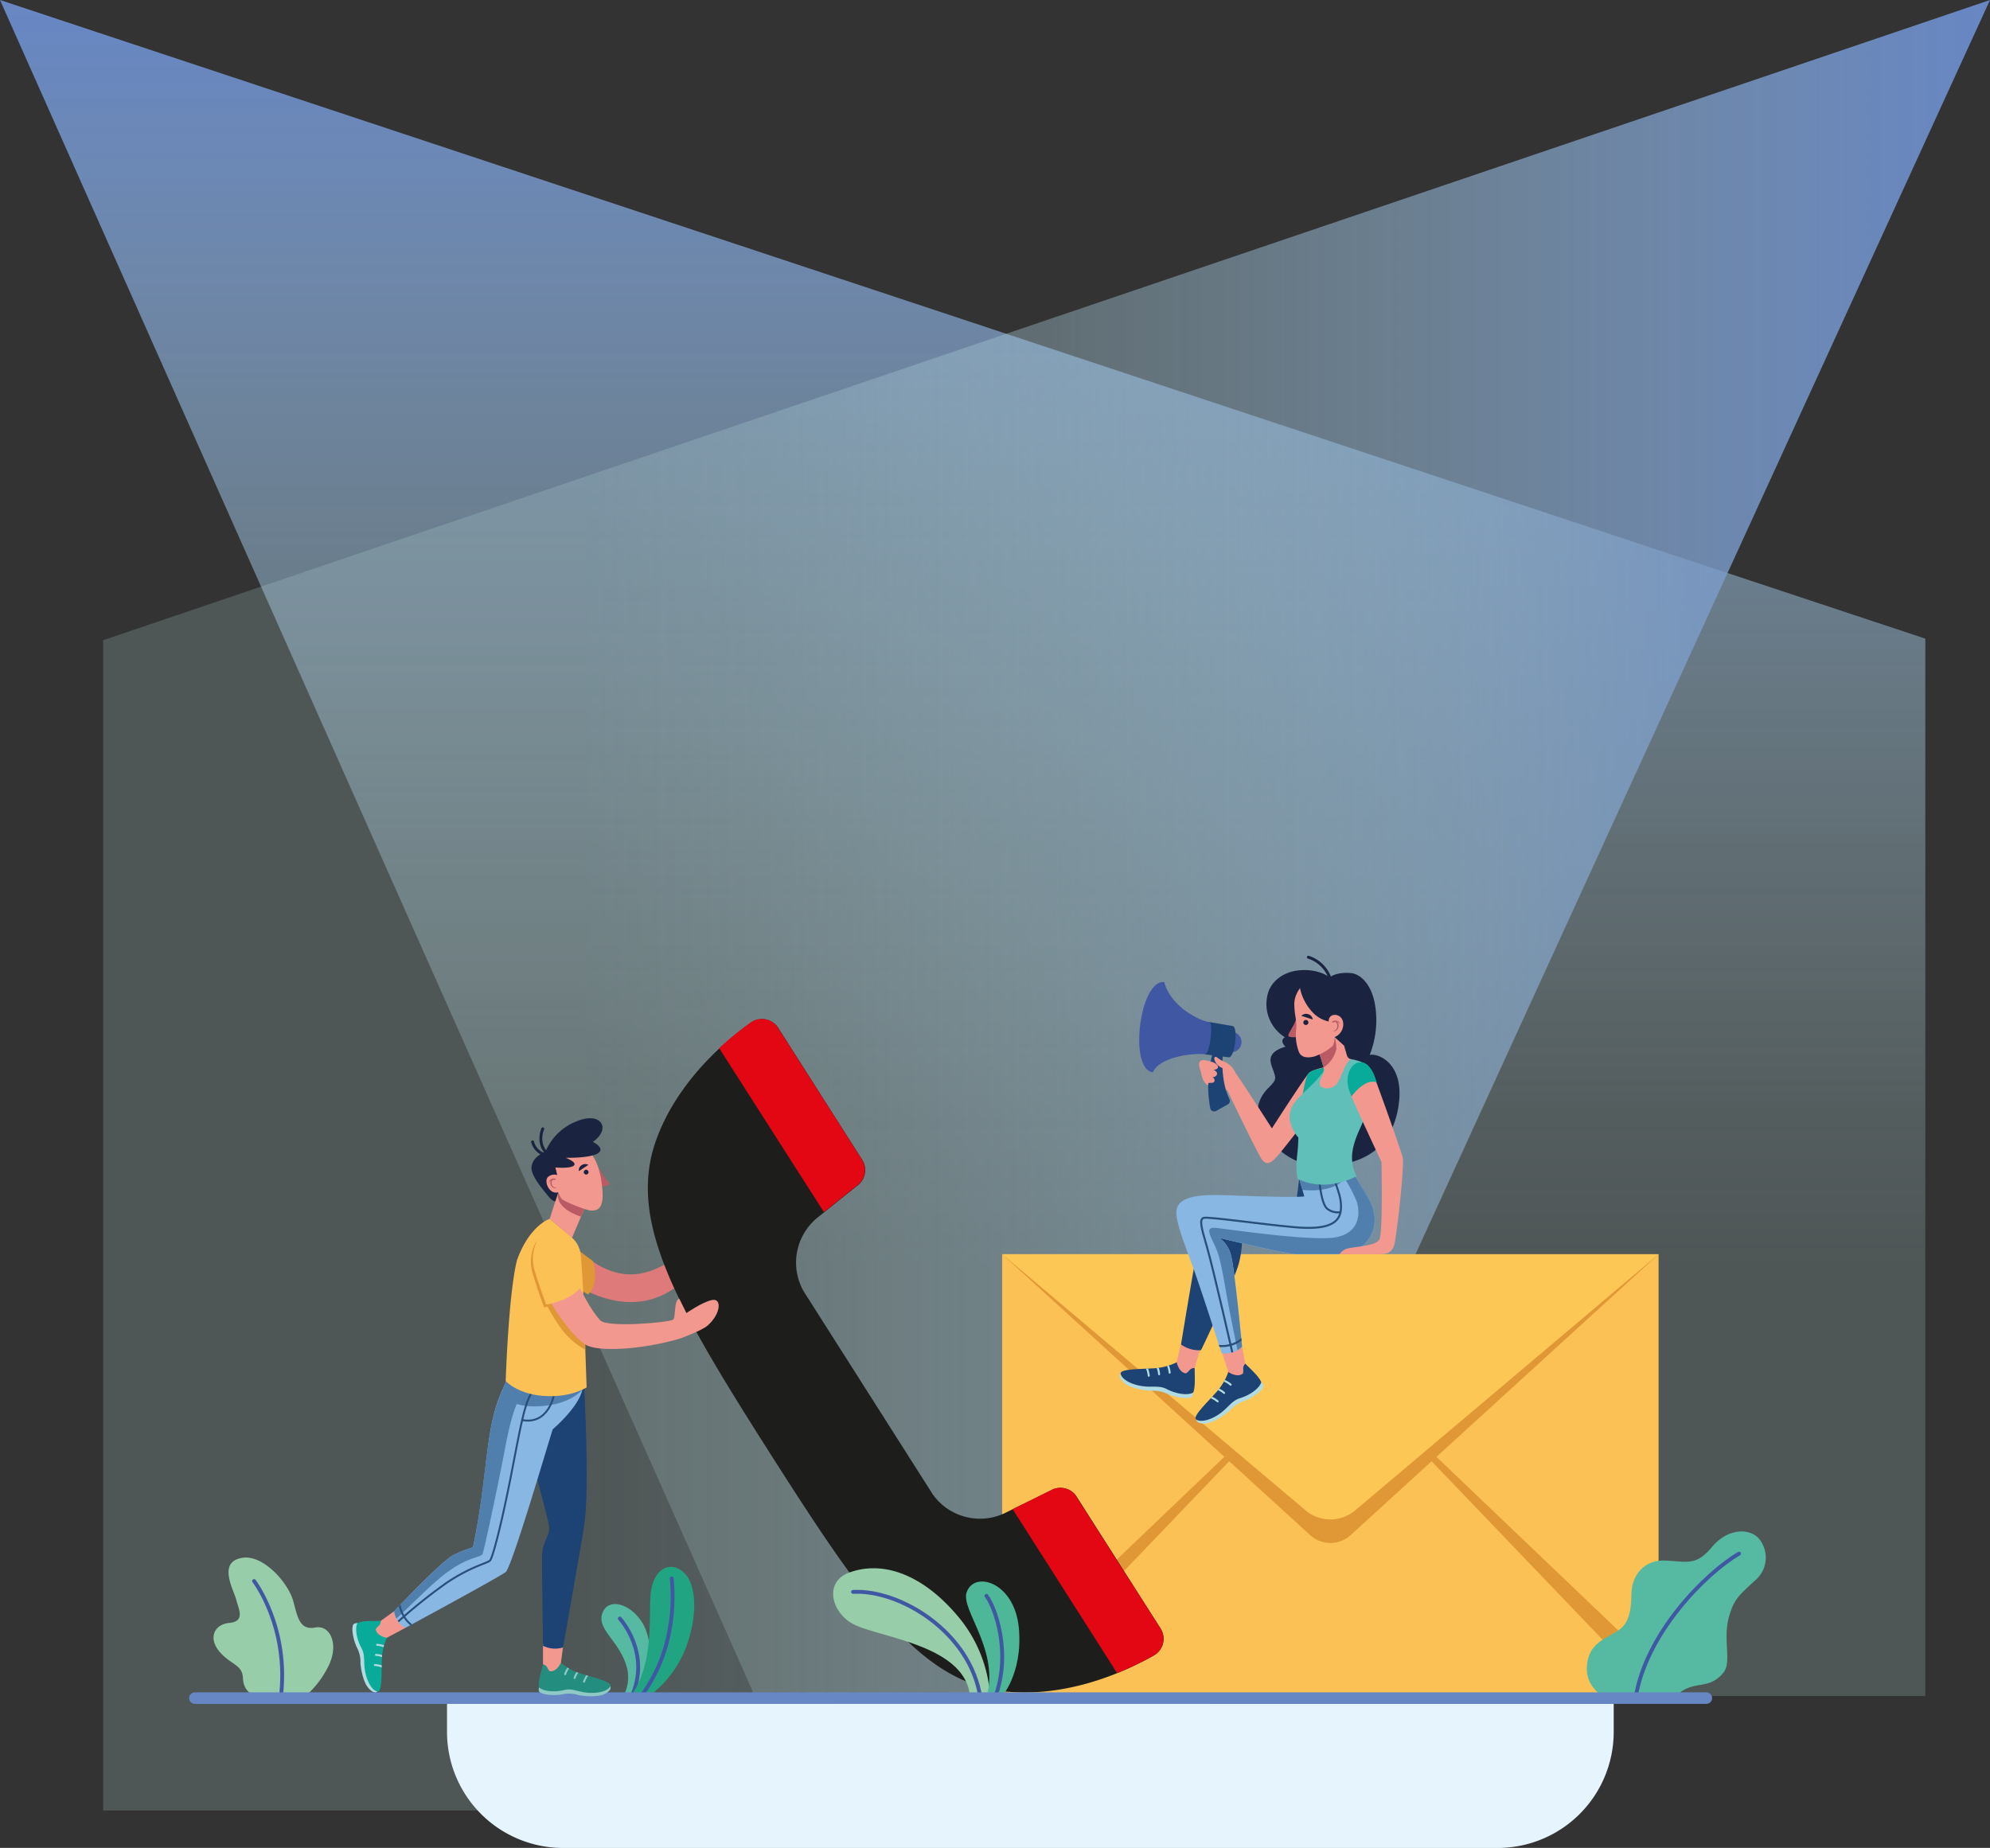 <svg xmlns="http://www.w3.org/2000/svg" xmlns:xlink="http://www.w3.org/1999/xlink" viewBox="0 0 497.17 461.74"><rect x="0" y="0" width="497.17" height="461.74" fill="#333333" stroke="none"/><defs><style>.cls-1{fill:#1d4274;}.cls-11,.cls-15,.cls-2,.cls-21,.cls-25,.cls-36,.cls-38,.cls-40{fill:none;}.cls-3{fill:#238d7f;}.cls-4{fill:#08ab9a;}.cls-5{fill:url(#Degradado_sin_nombre_19);}.cls-6{fill:url(#Degradado_sin_nombre_19-2);}.cls-7{fill:#fcc155;}.cls-8{fill:#e09736;}.cls-9{fill:#fdc756;}.cls-10{fill:#55baa1;}.cls-11{stroke:#4057a3;stroke-width:0.96px;}.cls-11,.cls-15,.cls-25,.cls-36,.cls-38{stroke-linecap:round;}.cls-11,.cls-15,.cls-21,.cls-25,.cls-36,.cls-38,.cls-40{stroke-miterlimit:10;}.cls-12{fill:#4057a3;}.cls-13{fill:#b0dce1;}.cls-14{clip-path:url(#clip-path);}.cls-15,.cls-38{stroke:#b0dce1;}.cls-15,.cls-21{stroke-width:0.5px;}.cls-16{fill:#f3988e;}.cls-17{clip-path:url(#clip-path-2);}.cls-18{fill:#88b7e3;}.cls-19{fill:#507fad;}.cls-20{clip-path:url(#clip-path-3);}.cls-21,.cls-40{stroke:#284e7a;}.cls-22{fill:#1a2441;}.cls-23{fill:#61bfba;}.cls-24{fill:#ba5a65;}.cls-25{stroke:#1a2441;stroke-width:0.72px;}.cls-26{fill:#de7b7a;}.cls-27{fill:#1d1d1b;}.cls-28{fill:#e30613;}.cls-29{fill:#97cda8;}.cls-30{fill:#21a482;}.cls-31{fill:#4eb797;}.cls-32{fill:#6687c4;}.cls-33{fill:#e5f4fd;}.cls-34{fill:#8fc9c6;}.cls-35{clip-path:url(#clip-path-4);}.cls-36{stroke:#8fc9c6;}.cls-36,.cls-38,.cls-40{stroke-width:0.48px;}.cls-37{clip-path:url(#clip-path-5);}.cls-39{clip-path:url(#clip-path-6);}</style><linearGradient id="Degradado_sin_nombre_19" x1="240.51" y1="-1.29" x2="240.51" y2="422.5" gradientUnits="userSpaceOnUse"><stop offset="0" stop-color="#6786c4"/><stop offset="0.06" stop-color="#6f8fc7" stop-opacity="0.92"/><stop offset="0.29" stop-color="#90b2d2" stop-opacity="0.61"/><stop offset="0.5" stop-color="#a8cbdb" stop-opacity="0.39"/><stop offset="0.66" stop-color="#b7dbe0" stop-opacity="0.25"/><stop offset="0.75" stop-color="#bce1e2" stop-opacity="0.2"/></linearGradient><linearGradient id="Degradado_sin_nombre_19-2" x1="268.98" y1="-66.04" x2="268.98" y2="405.35" gradientTransform="translate(432.56 -42.78) rotate(90)" xlink:href="#Degradado_sin_nombre_19"/><clipPath id="clip-path"><path class="cls-1" d="M298.48,341.84c-.06,1.38.27,4.72-.4,6.15-1.62.81-4.51.2-6.54-.87s-3.81-.32-6.56-.82-4.73-1.75-5-3,4.57-1.17,8-1.38a14.91,14.91,0,0,0,6.05-1.54Z"/></clipPath><clipPath id="clip-path-2"><path class="cls-1" d="M311.11,340.73c.92,1,3.49,3.19,4,4.68-.59,1.71-3.09,3.29-5.28,3.95s-2.95,2.43-5.26,4-4.61,2.05-5.68,1.36,2.45-4,4.73-6.57a14.84,14.84,0,0,0,3.25-5.32Z"/></clipPath><clipPath id="clip-path-3"><path class="cls-2" d="M337.86,292.45a42.49,42.49,0,0,0,3,5.17c.91,1.54,3.71,5.65,2.09,10-1.74,4.65-5.59,5.8-9.58,5.8h-9.3c-2.72,0-19.46-4.11-19.46-4.11a7.32,7.32,0,0,1,2.88,4.11c.95,3,2.85,23.12,2.85,23.12a6.18,6.18,0,0,1-5.15,1.58s-5.07-15.58-7.1-21.37c-2.1-6-4.6-11.91-4.13-14.51.65-3.65,7-3.76,12.21-3.58s17.25.63,19.69.29l-1.27-4.37Z"/></clipPath><clipPath id="clip-path-4"><path class="cls-3" d="M135.66,415.85c-.26,1.29-1.31,4.32-1,5.79,1.32,1.11,4.14,1.19,6.26.66s3.6.55,6.26.7,4.77-.57,5.31-1.66-4-2.11-7.08-3.06a14.12,14.12,0,0,1-5.26-2.78Z"/></clipPath><clipPath id="clip-path-5"><path class="cls-4" d="M95.14,405c-1.31.1-4.51-.11-5.85.56-.72,1.57-.05,4.31,1,6.21s.43,3.62,1,6.22,1.81,4.46,3,4.68,1-4.38,1.09-7.63a14.12,14.12,0,0,1,1.29-5.81Z"/></clipPath><clipPath id="clip-path-6"><path class="cls-2" d="M101.27,406.78s23.49-12.73,25.07-13.95,11-33.58,11.75-35.67c0,0,7-5.67,7.92-10.17l-16.09-10.52c-1.23,2.64-1.22,4.4-4.5,11-3.12,6.32-4.26,24.11-7.26,39.18a27.48,27.48,0,0,0-4.84,1.88c-2.84,1.36-14.87,14.08-14.87,14.08A5.91,5.91,0,0,0,101.27,406.78Z"/></clipPath></defs><g id="Layer_2" data-name="Layer 2"><g id="Layer_1-2" data-name="Layer 1"><polygon class="cls-5" points="0 0 188.57 423.79 481.01 423.79 481.01 159.58 0 0"/><polygon class="cls-6" points="497.17 0 25.77 159.97 25.77 452.4 289.99 452.4 497.17 0"/><rect class="cls-7" x="250.38" y="313.4" width="163.99" height="110.92"/><path class="cls-8" d="M250.38,313.4l77,70.23a7.47,7.47,0,0,0,10,0l77-70.23Z"/><polygon class="cls-8" points="414.37 424.32 332.38 338.74 414.37 417.03 414.37 424.32"/><polygon class="cls-8" points="250.38 424.32 332.38 338.74 250.38 417.03 250.38 424.32"/><path class="cls-9" d="M250.38,313.4l75.79,64a9.61,9.61,0,0,0,12.41,0l75.79-64Z"/><path class="cls-10" d="M401.27,424.32s-5.19-2.35-4.81-7.92,4.17-6.71,7.47-8.73,3.54-5.44,3.67-9.62,2.91-8.35,8.48-8.1,7.62,1.39,11.66-3.42,9.47-4.68,11.75-2a7.44,7.44,0,0,1-1,10.38c-4.2,3.84-5.29,4.8-6.51,9-1.64,5.73.73,11.31-1.38,14-2.83,3.56-5.89,2.68-8.8,3.84s-3,2.6-3,2.6Z"/><path class="cls-11" d="M434.47,388.21c-8.52,5-23.34,20.07-25.85,36.11"/><path class="cls-12" d="M305.05,260.39a2.56,2.56,0,1,1,2.56,2.55A2.56,2.56,0,0,1,305.05,260.39Z"/><path class="cls-13" d="M280,343.3c-.35.39-.39,1.34,1.23,2.52s5,1.65,6.3,1.71a8.06,8.06,0,0,1,4.05.73c1.81.86,5,1.45,6.13.87.42-.3.39-1.14.39-1.14Z"/><path class="cls-1" d="M298.48,341.84c-.06,1.38.27,4.72-.4,6.15-1.62.81-4.51.2-6.54-.87s-3.81-.32-6.56-.82-4.73-1.75-5-3,4.57-1.17,8-1.38a14.91,14.91,0,0,0,6.05-1.54Z"/><g class="cls-14"><path class="cls-15" d="M292.22,343a6.12,6.12,0,0,0-.91-2.72"/><path class="cls-15" d="M289.59,343.39a6.18,6.18,0,0,0-.92-2.72"/><path class="cls-15" d="M287,343.77a6.18,6.18,0,0,0-.92-2.72"/></g><path class="cls-16" d="M299.91,337l-1.43,4.8a2.51,2.51,0,0,0-1,.29c-.33.24-.91,1.14-1.34,1.06-1.71-.34-2.17-2.81-2.17-2.81l1.21-5Z"/><path class="cls-1" d="M324.58,294.56l-.64,5.05-17.65-.36a5.67,5.67,0,0,0-5.39,4.14c-1.23,4.23-5.84,32.56-5.84,32.56a7.69,7.69,0,0,0,5,1.43s8.32-17.2,9.51-21.93a24.53,24.53,0,0,0,.59-8.71l21.27-1.85Z"/><path class="cls-13" d="M298.9,354.72c0,.52.66,1.22,2.65.93s4.69-2.28,5.69-3.18a8,8,0,0,1,3.41-2.31c1.9-.65,4.58-2.46,5-3.67.09-.51-.52-1.08-.52-1.08Z"/><path class="cls-1" d="M311.11,340.73c.92,1,3.49,3.19,4,4.68-.59,1.71-3.09,3.29-5.28,3.95s-2.95,2.43-5.26,4-4.61,2.05-5.68,1.36,2.45-4,4.73-6.57a14.84,14.84,0,0,0,3.25-5.32Z"/><g class="cls-17"><path class="cls-15" d="M307.46,346a6.19,6.19,0,0,0-2.56-1.3"/><path class="cls-15" d="M305.83,348.06a6.12,6.12,0,0,0-2.56-1.3"/><path class="cls-15" d="M304.21,350.17a6.12,6.12,0,0,0-2.56-1.3"/></g><path class="cls-16" d="M310.33,336.52l.78,4.21a2.48,2.48,0,0,0-.5.9c-.07.39.15,1.45-.22,1.69-1.46.95-3.51-.49-3.51-.49l-1.7-5.21Z"/><path class="cls-18" d="M337.86,292.45a42.49,42.49,0,0,0,3,5.17c.91,1.54,3.71,5.65,2.09,10-1.74,4.65-5.59,5.8-9.58,5.8h-9.3c-2.72,0-19.46-4.11-19.46-4.11a7.32,7.32,0,0,1,2.88,4.11c.95,3,2.85,23.12,2.85,23.12a6.18,6.18,0,0,1-5.15,1.58s-5-15.6-7.1-21.37c-2.17-6-4.6-11.91-4.13-14.51.65-3.65,7-3.76,12.21-3.58s17.25.63,19.69.29l-1.27-4.37Z"/><path class="cls-19" d="M342.94,307.6c1.62-4.33-1.18-8.44-2.09-10a42.49,42.49,0,0,1-3-5.17l-13.28,2.11.81,2.79s7.37,1,10.58-2.79a32.22,32.22,0,0,1,3,5.71c.94,3,.68,7.74-5.1,8.89s-27.11-2-29.94-2.3-1.88,1.31-.31,4.63,2.23,9.27,3.64,16.39c.9,4.55,1.91,9.51,1.91,9.51a5.07,5.07,0,0,0,1.14-.87s-1.9-20.12-2.85-23.12a7.32,7.32,0,0,0-2.88-4.11s16.74,4.11,19.46,4.11h9.3C337.35,313.4,341.2,312.25,342.94,307.6Z"/><g class="cls-20"><path class="cls-21" d="M332.88,292.46c.65,4,2.3,5.9,2.14,9.51s-3.08,5.44-11.57,4.68-21.54-2.66-22.69-2.34-.76,2.05.76,7.2,6.71,28,6.71,28"/><path class="cls-21" d="M334.91,302.87a4.11,4.11,0,0,1-3.39-.9c-1.51-1.33-1.94-7.4-1.94-7.4"/><path class="cls-21" d="M304,336.23a7.73,7.73,0,0,0,6.67-2"/></g><path class="cls-22" d="M332.21,244.24s-2.66-2.25-7.63-1.78c-3.95.37-6.84,2.67-7.75,5.56A9.74,9.74,0,0,0,321,259.17s-1.49.81.16,2.38c0,0-2.56.62-3.39,2.05s0,2.75.5,4.36.66,1.85-1.49,4-4,6-1,10.83,8.3,9,15.62,8.57,15.77-2.86,17.87-14.27-5.09-14-7.07-13.49a23.67,23.67,0,0,0,1.52-11.16c-.66-6.28-3.72-9.1-6.3-9.3C333.65,242.84,332.21,244.24,332.21,244.24Z"/><path class="cls-16" d="M330.66,266.74a11.55,11.55,0,0,0-3.48,1.22c-.87.67-9.42,14-9.42,14s-7.89-12.34-9.06-13.81-7.24-3.46-8.33-3.24c-1.35.27-.62,1.95-.35,3,.16.63.4,2.36,1.52,3.13s5.07,1.37,5.07,1.37,7.1,14.93,8.56,17.17c.95,1.45,2,1.46,3.76-.47s8.5-10.79,8.5-10.79Z"/><path class="cls-4" d="M330.66,266.74c-1.56.57-3,.53-3.79,1.54s-1.48,5.61-1.48,5.61,3.93-.78,5-2.84a9.92,9.92,0,0,0,1.07-3.91Z"/><path class="cls-23" d="M336.12,264.18a2.79,2.79,0,0,0,1.33.47c.87.13,3.72.75,4.3,1.82,1.38,1.91,0,8.17-.84,12.57-.49,2.68-5.25,8.7-2,14.84,0,0-7.31,4.32-14.7.68-.77-3.66.14-6.21.16-10.32a9.1,9.1,0,0,1-2.17-4.56c-.35-5,4.67-6.55,8.58-12.14,1.09-1.56,1.91-1.48,3.4-2.62A3.51,3.51,0,0,1,336.12,264.18Z"/><path class="cls-16" d="M338.39,266.35c2.21-1.39,4,.33,5,2.84s6.58,18.12,7.06,20.06-1.65,21.12-2.23,22.24-1.19,1.91-3.4,1.91H334.67a3.36,3.36,0,0,1,2.25-1.48c1.75-.43,6.69-.57,7.66-2.13s.55-19.45.55-19.45S339,277.24,337.64,274,336.82,267.34,338.39,266.35Z"/><path class="cls-4" d="M339.42,265.51c-1.31,0-4.31,3-1.78,8.47,0,0,3.28-4.65,6.29-3.52C343.93,270.46,342.62,264.76,339.42,265.51Z"/><path class="cls-16" d="M333.47,259.14l2.31,2.05,1,3.46a9.11,9.11,0,0,0-2,1.81c-.68,1-2.2,3.49-4,3.7a14.88,14.88,0,0,0-.1-3.42c-.27-1.19-1.11-3.57-1.11-3.57Z"/><path class="cls-24" d="M333.47,259.14a12.14,12.14,0,0,1,.41,2.92,7.45,7.45,0,0,1-3.22,4.68c-.27-1.19-1.11-3.57-1.11-3.57Z"/><path class="cls-24" d="M323.76,254.79c-.44,1.56-2.22,3.73-1.83,4.12s1.84.25,1.84.25a2.86,2.86,0,0,0,.74-2.58C324.13,255.07,323.76,254.79,323.76,254.79Z"/><path class="cls-16" d="M327.62,245.08c-2.15.2-4.3,3.18-4.26,5.89s.67,4.18.49,6.09a11.83,11.83,0,0,0,.65,5.77c.53,1.33,1.93,1.63,3.78,1.19a13.61,13.61,0,0,0,4.55-2.56c.54-.52.64-2.32.64-2.32a5.3,5.3,0,0,0,3.7-2.69C338.33,254.13,338.12,244.13,327.62,245.08Z"/><path class="cls-22" d="M333.47,259.14a3.48,3.48,0,0,0,2.11-3.48c-.21-2.64-3.77-2.73-3.62-.41a7.85,7.85,0,0,1-4-2.27,12.67,12.67,0,0,1-3.17-6c.6-4.16,7.42-2.69,7.42-2.69s3.45-1.49,6.39.47c2.11,1.4,3.18,6.43,1.47,10.62a13,13,0,0,1-4.29,5.86Z"/><path class="cls-22" d="M325.62,255.47a.63.63,0,1,1,.59.65A.62.62,0,0,1,325.62,255.47Z"/><path class="cls-22" d="M325.11,253.84l2.85.9a1.5,1.5,0,0,0-1-1.27A1.66,1.66,0,0,0,325.11,253.84Z"/><path class="cls-24" d="M334.11,255.11a1.44,1.44,0,0,0-1.29.15c-.12.09.09.29.21.25.65-.24,1.45-.28,1.78.49,0,0,0,0,0,0A1.09,1.09,0,0,0,334.11,255.11Z"/><path class="cls-24" d="M333.81,255.17c-.07,0-.24.15-.22.2a.91.91,0,0,1,.35.31,1.22,1.22,0,0,1,.16.75,1.31,1.31,0,0,1-1.06,1.26s0,0,0,.05a1.28,1.28,0,0,0,1.31-.94A1.36,1.36,0,0,0,333.81,255.17Z"/><path class="cls-16" d="M330.78,267.54c0,.75-1.37,2.38-1,3.51s2.69,1.29,4,0,2-5.3,3.73-6.4a1,1,0,0,1-.86-.69Z"/><path class="cls-1" d="M305.5,263.66s-.69,6.1,1.66,11a1,1,0,0,1-.43,1.32l-2.87,1.6a1,1,0,0,1-1.51-.7,30.63,30.63,0,0,1,.56-13.5Z"/><path class="cls-16" d="M302.49,265.24c.73.21,1.78.66,1.81,1.35s-1.11.72-1.11.72.81.36.87.87-.45,1-1.2,1c0,0,.78.27.54,1s-1.38.12-1.61.63a3.26,3.26,0,0,1-.73-2.13C301,267.19,302.49,265.24,302.49,265.24Z"/><path class="cls-16" d="M308.7,268.15a5.32,5.32,0,0,0-2.94-2.91c-1.34-.52-2-1.56-2.32-1s.59,2.18,2.06,2.68Z"/><path class="cls-1" d="M301.05,263.46l5.93.74c1.52.19,2.47-7.64.94-7.82l-5.82-1Z"/><path class="cls-12" d="M302.1,255.4c-2.16-.25-9.61-3.73-11.22-10-6.11-.77-9,21.77-2.86,22.55,1.68-3.9,10-4.88,13-4.5C302.21,263.61,303.26,255.55,302.1,255.4Z"/><path class="cls-25" d="M326.87,239.18a8.46,8.46,0,0,1,5.34,5.06"/><path class="cls-26" d="M143.82,311.88c4.9,4.46,10.22,7.48,16.38,6.31,8.69-1.65,15.47-10.5,15.47-10.5a29.72,29.72,0,0,1,2.24,3.21c0,.29-5.74,11.67-16.15,14S142,319.78,142,319.78Z"/><path class="cls-27" d="M233,373.35A14.47,14.47,0,0,0,251.22,378l11.59-5.71A4.81,4.81,0,0,1,269,374l20.95,32.91a4.8,4.8,0,0,1-1.69,6.76c-6.77,3.84-20.76,10.32-36.17,9.07-21.62-1.77-35.69-21.87-59.51-59.28s-36.06-58.68-28.5-79c5.39-14.49,17.19-24.41,23.53-28.93a4.8,4.8,0,0,1,6.83,1.34l20.95,32.91a4.82,4.82,0,0,1-1,6.33l-10.08,8.08a14.5,14.5,0,0,0-3.54,18.46Z"/><path class="cls-28" d="M205.84,302.87l8.49-6.8a4.82,4.82,0,0,0,1-6.33l-11.07-17.4-10-15.67a4.78,4.78,0,0,0-6.7-1.18,77.16,77.16,0,0,0-7.88,6.44Z"/><path class="cls-28" d="M279.09,418.06a78.37,78.37,0,0,0,9.16-4.41,4.77,4.77,0,0,0,1.79-6.54l-21.52-33.73a4.79,4.79,0,0,0-5.71-1.13L253,377.11Z"/><path class="cls-8" d="M144.14,312.13l4,3s1.79,5.48-1.23,8.33l-5.25-3.18Z"/><path class="cls-29" d="M75.72,424.32a24,24,0,0,0,6.42-8.17c2.6-5.43.28-10.17-3.35-9.48-3.88.74-4.41-2.43-5.48-6.44-1.28-4.81-7.5-11.66-12.58-11-6.54.89-2.4,7.89-1.73,10.44s2.32,5.47-1.74,5.86c-3.7.37-5.32,3.73-2.44,7.16,2.74,3.27,5.72,3.22,5.86,6.54s2.2,4.26,3.93,5.06Z"/><path class="cls-11" d="M63.47,395.06s8.92,11.65,6.67,29.26"/><path class="cls-10" d="M155.43,424.32a9.7,9.7,0,0,0,1-8.3c-2-6.33-7.84-9.26-5.73-13.4,1.76-3.44,7-1.7,9.82,2.94,2.68,4.47,2.89,13.87-1.35,18.76Z"/><path class="cls-11" d="M154.85,404.43s8.09,8.74,2.79,19.89"/><path class="cls-30" d="M161.42,424.32a26.81,26.81,0,0,0,9.45-11.44c3.34-7.7,3.49-16.72,0-19.92-3.26-3-7.12-1.16-8.14,4.07s1.31,18.51-5.53,27.29Z"/><path class="cls-11" d="M167.82,394.42a46.41,46.41,0,0,1-1.31,16.3,39.16,39.16,0,0,1-6.69,13.6"/><path class="cls-29" d="M247.39,424.32A34.39,34.39,0,0,0,239,403.5c-8.54-10-18.32-13.63-26.76-10.58-6.29,2.26-4.68,9.54.46,12.64,6.09,3.67,28.88,5.16,29.69,18.76Z"/><path class="cls-11" d="M213.12,397.78c11.61-.66,29.39,10,31.83,26.54"/><path class="cls-31" d="M250,424.32s5.63-6,4.54-17.55-11.24-14.41-13.06-8.83c-1.44,4.39,8.45,14.62,4.92,26.38Z"/><path class="cls-11" d="M246.44,398.76c2.18,2.82,6.37,14.36,2.1,25.56"/><path class="cls-32" d="M426.3,425.76H48.7a1.44,1.44,0,0,1-1.44-1.44h0a1.44,1.44,0,0,1,1.44-1.45H426.3a1.45,1.45,0,0,1,1.44,1.45h0A1.45,1.45,0,0,1,426.3,425.76Z"/><path class="cls-33" d="M111.72,425.76H403.16a0,0,0,0,1,0,0v7a29,29,0,0,1-29,29H140.68a29,29,0,0,1-29-29v-7A0,0,0,0,1,111.72,425.76Z"/><path class="cls-34" d="M152.48,421.34c.23.44.05,1.33-1.71,2.06s-5,.42-6.22.17a7.74,7.74,0,0,0-3.91-.22c-1.88.39-4.95.22-5.88-.57-.32-.37-.11-1.14-.11-1.14Z"/><path class="cls-3" d="M135.66,415.85c-.26,1.29-1.31,4.32-1,5.79,1.32,1.11,4.14,1.19,6.26.66s3.6.55,6.26.7,4.77-.57,5.31-1.66-4-2.11-7.08-3.06a14.12,14.12,0,0,1-5.26-2.78Z"/><g class="cls-35"><path class="cls-36" d="M141.19,418.34a6,6,0,0,1,1.46-2.32"/><path class="cls-36" d="M143.55,419.28A6,6,0,0,1,145,417"/><path class="cls-36" d="M145.91,420.21a5.88,5.88,0,0,1,1.46-2.31"/></g><path class="cls-16" d="M135.66,410.72v5.13a2.36,2.36,0,0,1,.84.49c.25.29.59,1.26,1,1.28,1.65.07,2.63-2.12,2.63-2.12l.63-4.66Z"/><path class="cls-13" d="M94.29,422.67c-.36.34-1.26.41-2.43-1.1s-1.72-4.66-1.81-5.95a7.7,7.7,0,0,0-.82-3.83c-.88-1.71-1.52-4.72-1-5.82.27-.41,1.07-.41,1.07-.41Z"/><path class="cls-4" d="M95.14,405c-1.31.1-4.51-.11-5.85.56-.72,1.57-.05,4.31,1,6.21s.43,3.62,1,6.22,1.81,4.46,3,4.68,1-4.38,1.09-7.63a14.12,14.12,0,0,1,1.29-5.81Z"/><g class="cls-37"><path class="cls-38" d="M94.21,411a5.86,5.86,0,0,1,2.61.79"/><path class="cls-38" d="M93.93,413.52a5.78,5.78,0,0,1,2.61.8"/><path class="cls-38" d="M93.65,416.05a5.79,5.79,0,0,1,2.62.79"/></g><path class="cls-16" d="M98.45,402.62,95.14,405a2.29,2.29,0,0,1-.25.95c-.21.31-1.06.9-1,1.3.37,1.62,2.74,2,2.74,2l4.6-2.45Z"/><path class="cls-1" d="M145.57,337.61c-5.75,0-10,.44-10,.44-1.84.8-5,5-5.92,7.63s.44,6.36.93,8.64c2.7,12.71,5.46,21.54,6.51,26.58.64,3.08-1.65,3.57-1.67,8.46,0,7,.26,21.89.26,21.89a6.74,6.74,0,0,0,5,.4s4.31-24.58,4.78-27.39c.77-4.56,1-6.48,1.12-14.37C146.68,358.79,145.57,337.61,145.57,337.61Z"/><path class="cls-18" d="M145.5,347.24c-1,4.5-7.41,9.91-7.41,9.91-.73,2.1-10.18,34.45-11.76,35.68s-25.06,13.94-25.06,13.94A5.33,5.33,0,0,1,99,404.43a7.35,7.35,0,0,1-.54-1.54,1.49,1.49,0,0,1,0-.22.18.18,0,0,1,0-.05s12-12.72,14.86-14.07a27,27,0,0,1,4.83-1.89h0c3.24-15,3.14-26.78,5.75-35.08a36,36,0,0,1,1.52-4.09c.67-1.47,1.18-2.7,1.6-3.75l.47-1.26c.14-.39.27-.76.37-1.09s.15-.46.21-.66c.3-.94.51-1.7.74-2.42l.33-.94c.07-.16.13-.32.19-.47l.21-.49h0l4.49,3.34,2.17,1.61Z"/><path class="cls-19" d="M136.21,341.36a22.48,22.48,0,0,1-2.74,2.94c-3.34,2.9-5.35,7.42-7.13,16.78-2,10.54-5.37,26.22-5.77,27.19s-3.37.6-8.79,4.56c-4.1,3-10,9.21-12.74,11.6a7.35,7.35,0,0,1-.54-1.54c0-.11,0-.18,0-.22a.18.18,0,0,1,0-.05s12-12.72,14.86-14.07a27,27,0,0,1,4.83-1.89h0c3.09-15,3.14-26.78,5.75-35.08a33.94,33.94,0,0,1,1.53-4.08c.67-1.47,1.18-2.7,1.59-3.76.18-.45.33-.87.47-1.26s.27-.76.37-1.09.15-.46.21-.66c.3-.94.51-1.7.74-2.42l.33-.94c.07-.16.13-.32.19-.47s.15-.32.22-.48h0l4.49,3.35Z"/><path class="cls-19" d="M145.5,347.24s-2.94,3.85-11,4.15a17.11,17.11,0,0,1-9.13-2l2.18-3.42Z"/><g class="cls-39"><path class="cls-40" d="M142.11,338.39c-3.38,4.35-7.7,7-9.49,10s-2.8,9.41-5.12,21.18-4.42,19.64-5.06,20.35-4.6,1.4-10.8,5.55a132.3,132.3,0,0,0-13.37,10.82"/><path class="cls-40" d="M138.36,348.68s-1.34,7.4-7.92,6.16"/><path class="cls-40" d="M99.73,400.31a8.32,8.32,0,0,0,4,6.4"/></g><polygon class="cls-16" points="137.33 304.57 142.9 309.34 146.09 301.77 139.46 297.94 137.33 304.57"/><path class="cls-24" d="M145.14,304s-6.56-1.84-5.68-6.07l6.63,3.83Z"/><path class="cls-7" d="M142.76,309.15a6.5,6.5,0,0,1,2.29,4.26c.3,2.69.54,6.72.77,12.56.21,5.31.74,20.71.74,20.71s-4.06,2.67-10.89,2.12c-6.52-.52-9.33-3.73-9.33-3.73s.68-21.66,2.82-30.18c3.17-8.79,8.17-10.32,8.17-10.32Z"/><path class="cls-24" d="M149.41,291.75c.34.59,2.14,3.11,2.72,3.84s-1.74.92-1.74.92Z"/><path class="cls-16" d="M139.46,297.94a14.73,14.73,0,0,0,.76,1.52c.39.64,5.85,2.86,7.3,3s3.35-.11,3-4.92-1.6-9-4.82-11.15-7.72.2-9.66,3.28S136.14,298.83,139.46,297.94Z"/><path class="cls-22" d="M139.46,297.94h0l-.71,2.22s-.55.26-1.95-1.47c-1.52-1.89-4.3-5.12-4-7.18.36-2.69,3.45-3.66,3.45-3.66a13.74,13.74,0,0,1,7.73-7.62c6.15-2.65,8.87,1.8,4.14,5.09,0,0,3.29,1.64,1.21,2.89s-8,1.09-8,1.09,2.92,1.11,2.05,1.94-4.63.48-4.63.48l.47,1.9a2.4,2.4,0,0,0-2.36.52C135.82,295.33,137.34,298.57,139.46,297.94Z"/><path class="cls-25" d="M135.61,282.06s-1.83,4,1.61,6.64a4.48,4.48,0,0,1-4.16-3.37"/><path class="cls-22" d="M147,292.7a.59.59,0,0,0-.75-.37.6.6,0,0,0-.37.76.59.59,0,0,0,1.12-.39Z"/><path class="cls-22" d="M147,291.07l-2.37,1.56a1.4,1.4,0,0,1,.62-1.43A1.61,1.61,0,0,1,147,291.07Z"/><path class="cls-24" d="M137.56,294.73a1.44,1.44,0,0,1,1.22-.2c.14.06,0,.3-.12.29-.66-.05-1.41.12-1.51.91,0,0,0,0,0,0A1,1,0,0,1,137.56,294.73Z"/><path class="cls-24" d="M137.86,294.71s.25.08.25.13a.84.84,0,0,0-.25.38,1.19,1.19,0,0,0,0,.72,1.27,1.27,0,0,0,1.3.89s0,0,0,0a1.21,1.21,0,0,1-1.44-.51A1.3,1.3,0,0,1,137.86,294.71Z"/><path class="cls-8" d="M134.92,309.39c-1.35.71-3.12,4.6-1.86,8.8s2.88,8.53,2.88,8.53,6.49-1.53,8.2-5.66c0,0-2.29-5.6-3.36-7.87S138.32,307.59,134.92,309.39Z"/><path class="cls-8" d="M141.71,333.77a18.12,18.12,0,0,0,4.54,3.5c-.09-2.45-.18-4.52-.26-6.79L141.13,324l-3.19-.86-1.15,3.31S139.38,331.45,141.71,333.77Z"/><path class="cls-16" d="M136.45,309.34c-3.07.82-4.11,5.22-1,12,3,6.54,7.73,12.52,10.67,14.56s14.29,1.37,23.79-1.43c0,0,5.41-1.95,6.92-3.28,3.35-3,3.52-6.92,1-6.34s-6.35,3.26-6.35,3.26-1-2-1.78-3.61c0,0-.66.17-.9,1.58s-.21,3.37-.62,3.65c-1.09.76-16.32,2.05-18.14.25-2.06-2-5-7.41-7.16-12.39C140.55,312.13,139.59,308.51,136.45,309.34Z"/><path class="cls-7" d="M135.42,308.66c-1.34.71-3.11,4.59-1.86,8.79s2.89,8.54,2.89,8.54,6.09-.92,8.68-4.42c0,0-2.78-6.85-3.84-9.12S138.83,306.86,135.42,308.66Z"/></g></g></svg>